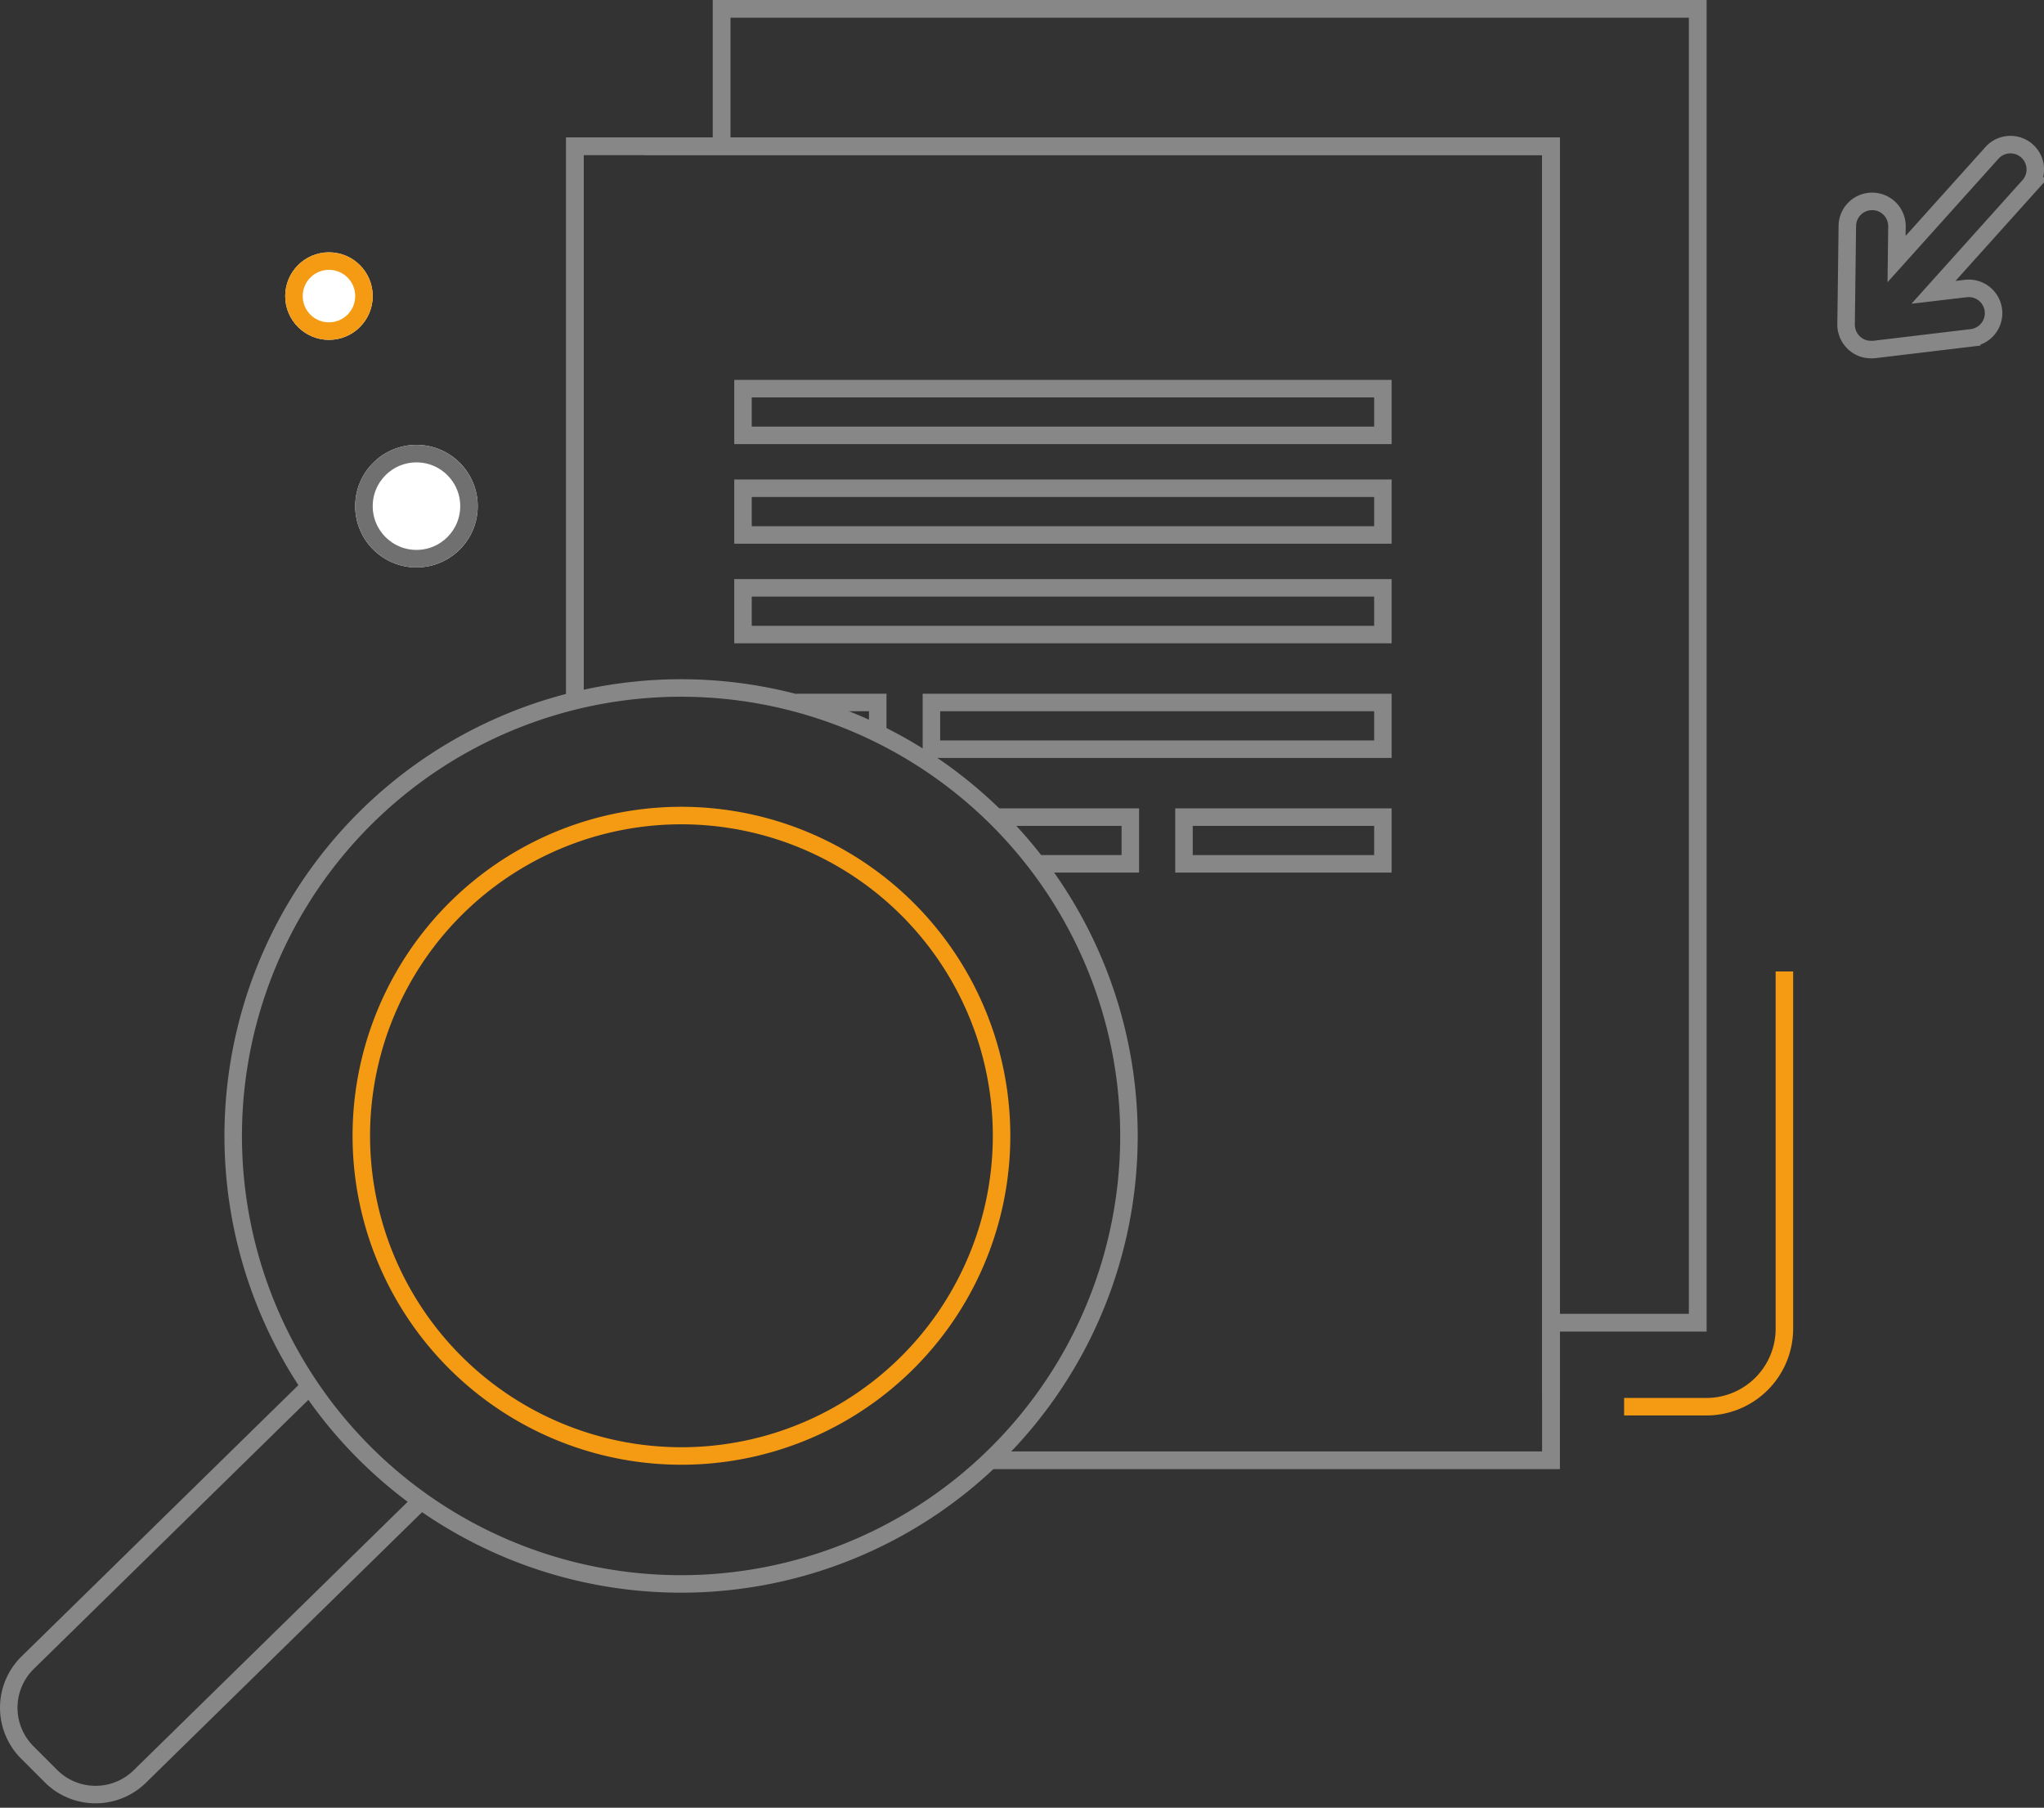 <svg xmlns="http://www.w3.org/2000/svg" width="116.788" height="103.271" viewBox="0 0 116.788 103.271">
  <rect x="0" y="0" width="116.788" height="103.271" fill="#333333" stroke="none"/>
  <g id="Groupe_412" data-name="Groupe 412" transform="translate(-4.803 0.366)">
    <g id="Groupe_413" data-name="Groupe 413">
      <path id="Tracé_2694" data-name="Tracé 2694" d="M22.861,293.514,6.725,309.324a3.608,3.608,0,0,0,0,5.1L8.08,315.78a3.608,3.608,0,0,0,5.1,0l16.05-15.724" transform="translate(-0.366 -214.681)" fill="none" stroke="#868786" stroke-miterlimit="10" stroke-width="1"/>
      <path id="Tracé_2695" data-name="Tracé 2695" d="M140.186,61.395V29.734h55.771V104.8H163.921" transform="translate(-102.534 -21.748)" fill="none" stroke="#868786" stroke-miterlimit="10" stroke-width="1"/>
      <path id="Tracé_2696" data-name="Tracé 2696" d="M155.094,29.74h51.767v71.588" transform="translate(-113.438 -21.752)" fill="none" stroke="#868786" stroke-miterlimit="10" stroke-width="1"/>
      <path id="Tracé_2697" data-name="Tracé 2697" d="M140.186,61.395V29.734h55.771V104.8H163.921" transform="translate(-102.534 -21.748)" fill="none" stroke="#868786" stroke-miterlimit="10" stroke-width="1"/>
      <path id="Tracé_2698" data-name="Tracé 2698" d="M218.79,75.563h8.385V.5H171.4V8.353" transform="translate(-125.368 -0.366)" fill="none" stroke="#868786" stroke-miterlimit="10" stroke-width="1"/>
      <path id="Tracé_2699" data-name="Tracé 2699" d="M218.79,75.563h8.385V.5H171.4V8.353" transform="translate(-125.368 -0.366)" fill="none" stroke="#868786" stroke-miterlimit="10" stroke-width="1"/>
      <rect id="Rectangle_335" data-name="Rectangle 335" width="36.562" height="2.668" transform="translate(47.256 33.217)" fill="none" stroke="#868786" stroke-miterlimit="10" stroke-width="1"/>
      <rect id="Rectangle_336" data-name="Rectangle 336" width="36.562" height="2.668" transform="translate(47.256 27.527)" fill="none" stroke="#868786" stroke-miterlimit="10" stroke-width="1"/>
      <rect id="Rectangle_337" data-name="Rectangle 337" width="36.562" height="2.668" transform="translate(47.256 21.837)" fill="none" stroke="#868786" stroke-miterlimit="10" stroke-width="1"/>
      <path id="Tracé_2700" data-name="Tracé 2700" d="M187.316,148.054h4.644v1.735" transform="translate(-137.006 -108.289)" fill="none" stroke="#868786" stroke-miterlimit="10" stroke-width="1"/>
      <rect id="Rectangle_338" data-name="Rectangle 338" width="25.797" height="2.668" transform="translate(58.021 39.766)" fill="none" stroke="#868786" stroke-miterlimit="10" stroke-width="1"/>
      <path id="Tracé_2701" data-name="Tracé 2701" d="M229.926,172.444h7.633v2.667h-5.294" transform="translate(-168.172 -126.129)" fill="none" stroke="#868786" stroke-miterlimit="10" stroke-width="1"/>
      <rect id="Rectangle_339" data-name="Rectangle 339" width="11.365" height="2.668" transform="translate(72.453 46.315)" fill="none" stroke="#868786" stroke-miterlimit="10" stroke-width="1"/>
      <path id="Tracé_2705" data-name="Tracé 2705" d="M25.609,0A25.592,25.592,0,1,1,0,25.592,25.6,25.6,0,0,1,25.609,0Z" transform="translate(7.698 68.074) rotate(-50.621)" fill="none" stroke="#868786" stroke-width="1"/>
      <path id="Tracé_2702" data-name="Tracé 2702" d="M363.387,230.135h4.7a4.458,4.458,0,0,0,4.458-4.458V205.271" transform="translate(-265.787 -150.139)" fill="none" stroke="#f59b13" stroke-miterlimit="10" stroke-width="1"/>
      <path id="Tracé_2703" data-name="Tracé 2703" d="M410.606,62.655h0v0a1.608,1.608,0,0,0,.01.164c0,.019.01.037.012.056s0,.043.007.064.007.019.009.03.011.036.016.053a1.276,1.276,0,0,0,.039.126c.008.02.013.041.022.062s.026.046.037.07c.02.04.04.079.063.116.012.021.024.042.039.062s.033.041.049.062.049.062.076.092.043.044.065.066.016.02.025.028.024.016.035.026.049.04.075.06.054.038.082.056.049.031.074.045l.076.039c.031.014.062.027.094.04s.056.022.084.031.054.016.082.023.064.014.1.02.06.011.09.014.061,0,.091.006.033.005.05.006.03,0,.046,0l.095-.005c.015,0,.03,0,.045,0l5.59-.669a1.418,1.418,0,0,0-.337-2.816L415.6,60.8l5.453-6.069a1.418,1.418,0,0,0-2.109-1.9l-5.453,6.069.023-1.86a1.418,1.418,0,1,0-2.836-.035S410.607,62.588,410.606,62.655Z" transform="translate(-300.324 -44.466)" fill="none" stroke="#868786" stroke-miterlimit="10" stroke-width="1"/>
      <path id="Tracé_2704" data-name="Tracé 2704" d="M120.5,173.711a18.291,18.291,0,1,1-24.173,9.2A18.278,18.278,0,0,1,120.5,173.711Z" transform="translate(-69.276 -125.88)" fill="none" stroke="#f59b13" stroke-miterlimit="10" stroke-width="1"/>
      <g id="Ellipse_111" data-name="Ellipse 111" transform="translate(25.099 25.049)" fill="#fff" stroke="#707070" stroke-width="1">
        <circle cx="3.5" cy="3.5" r="3.5" stroke="none"/>
        <circle cx="3.5" cy="3.5" r="3" fill="none"/>
      </g>
      <g id="Ellipse_112" data-name="Ellipse 112" transform="translate(21.099 14.049)" fill="#fff" stroke="#f59b13" stroke-width="1">
        <circle cx="2.5" cy="2.5" r="2.5" stroke="none"/>
        <circle cx="2.5" cy="2.5" r="2" fill="none"/>
      </g>
    </g>
  </g>
</svg>
